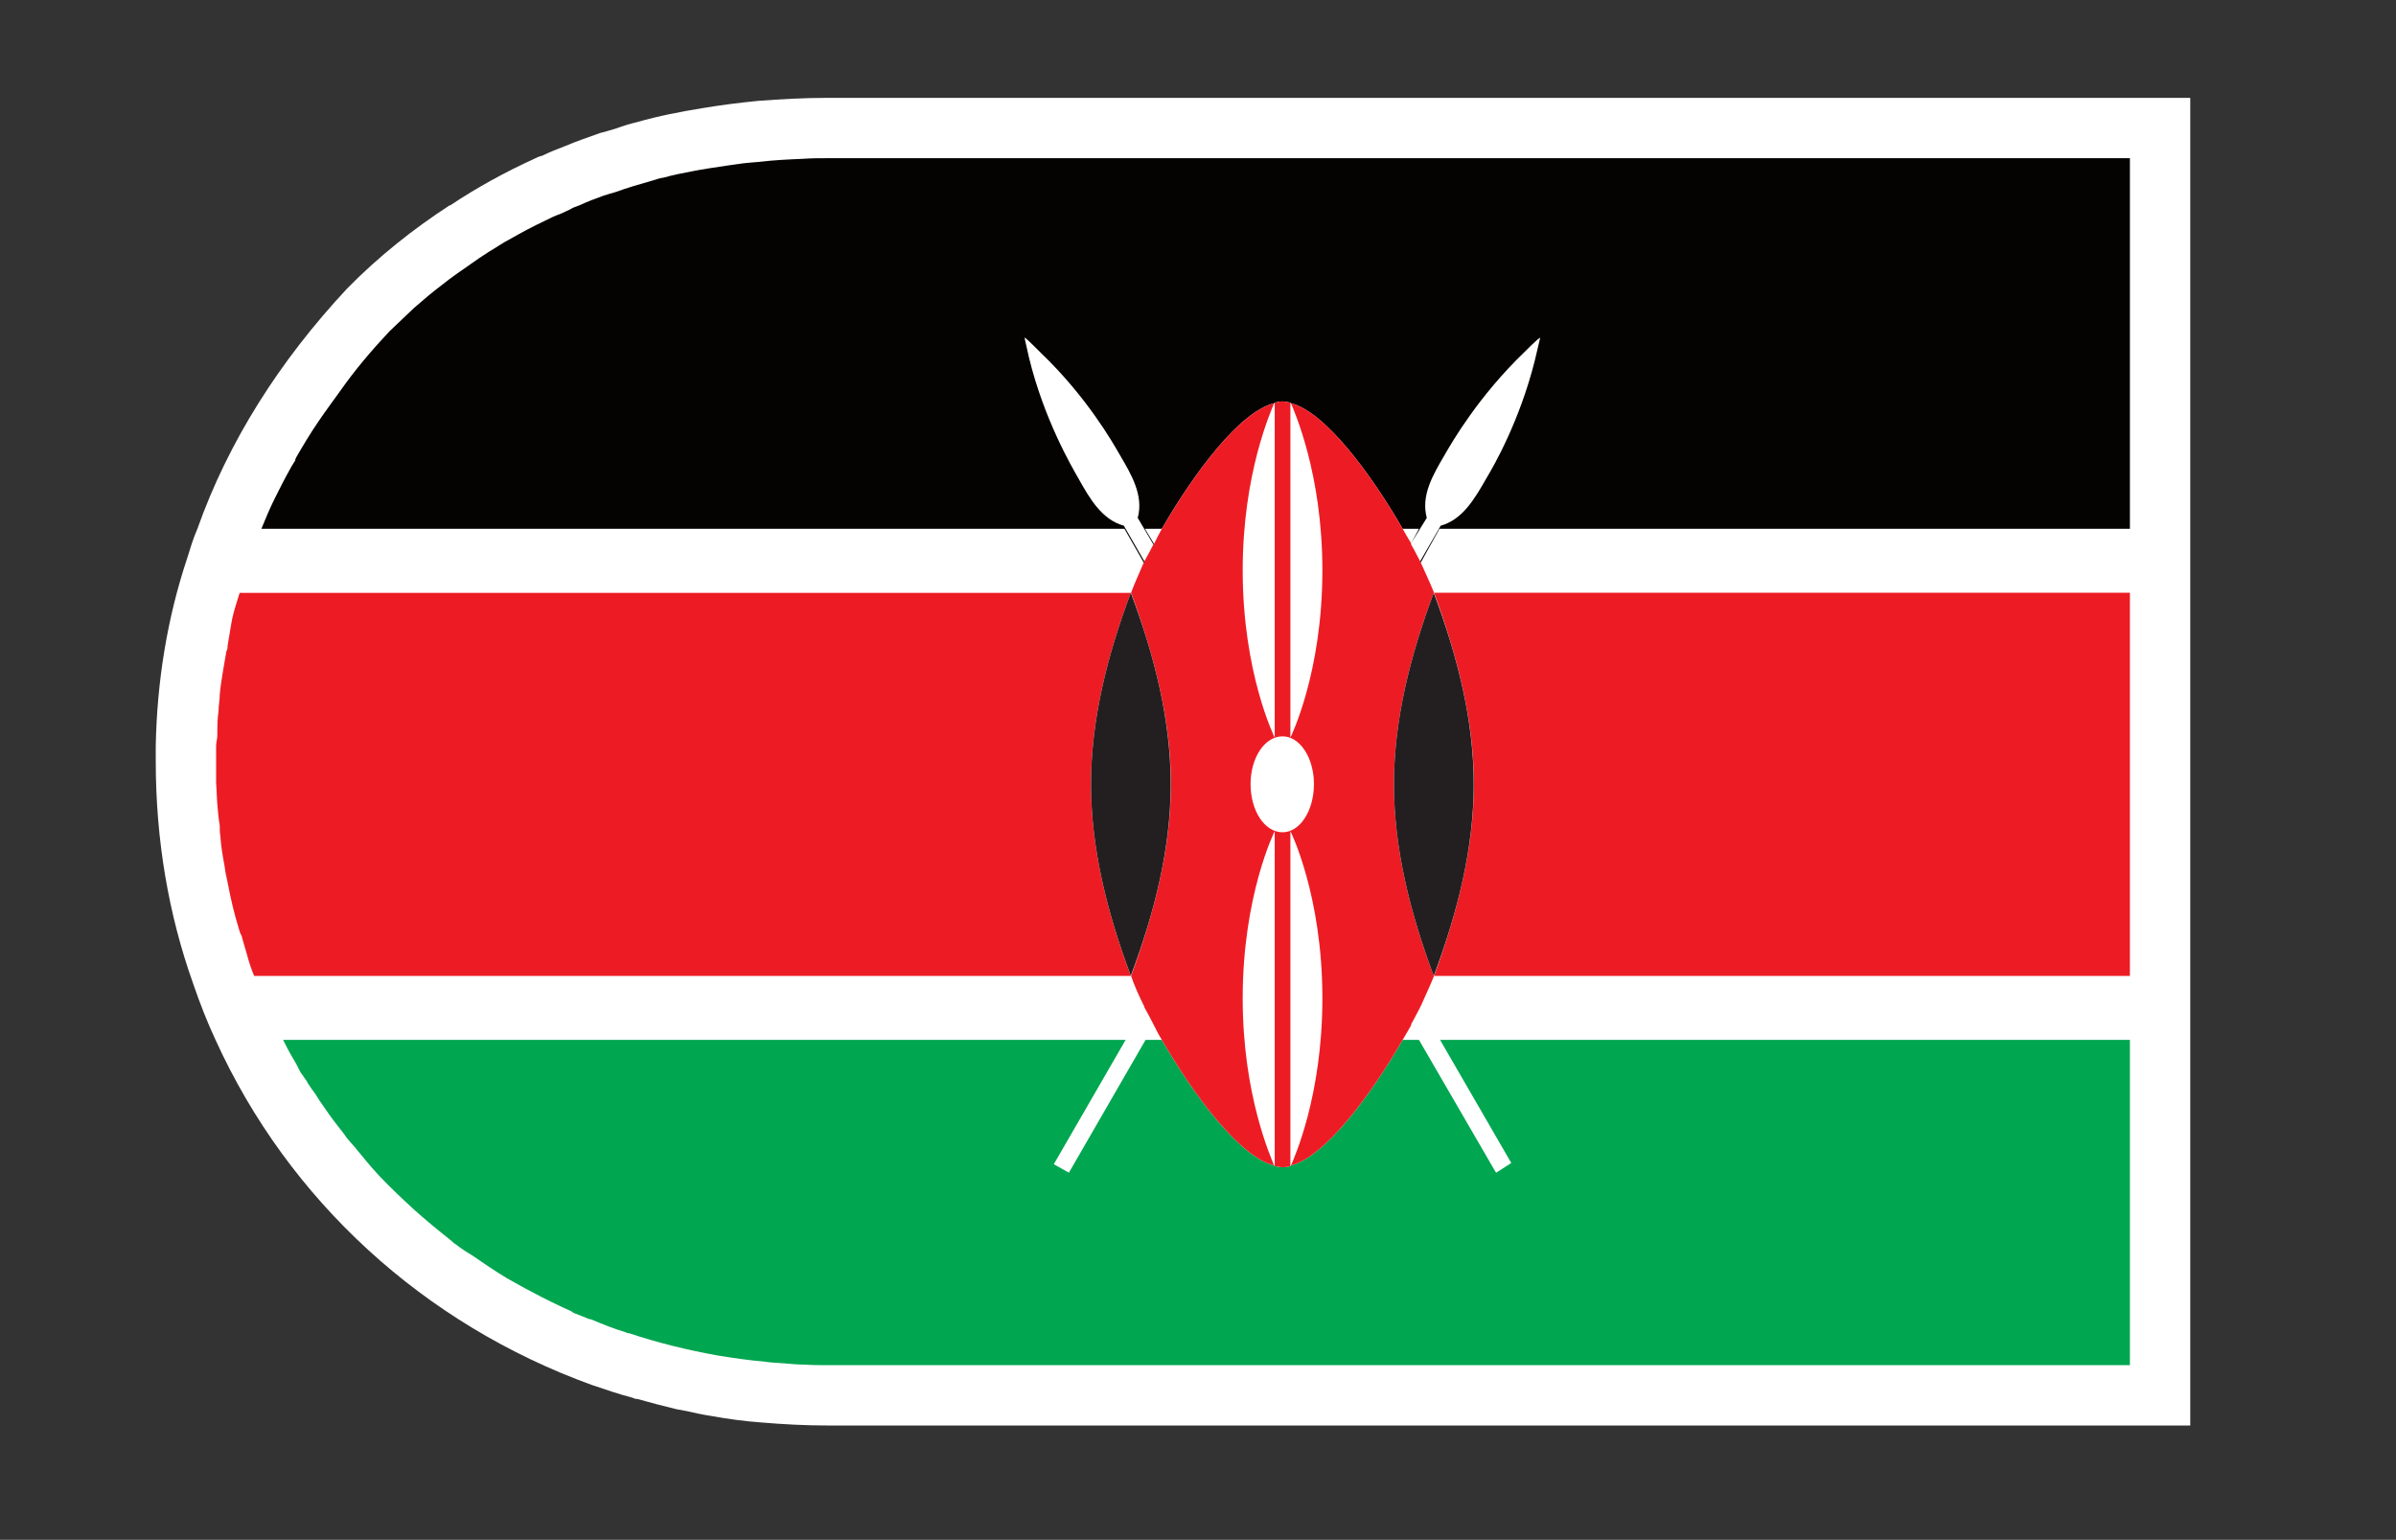 <?xml version="1.0" encoding="UTF-8" standalone="no"?>
<svg
   xmlns:dc="http://purl.org/dc/elements/1.1/"
   xmlns:cc="http://creativecommons.org/ns#"
   xmlns:rdf="http://www.w3.org/1999/02/22-rdf-syntax-ns#"
   xmlns:svg="http://www.w3.org/2000/svg"
   xmlns="http://www.w3.org/2000/svg"
   viewBox="0 0 52.92 34.013"
   height="34.013"
   width="52.92"
   xml:space="preserve"
   id="svg2"
   version="1.1"><rect x="0" y="0" width="52.92" height="34.013" fill="#333333" stroke="none"/><defs
     id="defs6" /><g
     transform="matrix(1.333,0,0,-1.333,0,34.013)"
     id="g10"><g
       transform="scale(0.1)"
       id="g12"><path
         id="path14"
         style="fill:#ffffff;fill-opacity:1;fill-rule:nonzero;stroke:none"
         d="M 362.91,238.945 V 18.945 H 137.109 c -3.703,0 -7.3,0.195 -10.898,0.496 -2.898,0.207 -5.699,0.598 -8.5,1.105 -1.301,0.195 -2.699,0.5 -4,0.801 -0.602,0.098 -1,0.195 -1.602,0.293 -2.097,0.508 -4.398,1.102 -6.5,1.699 -0.398,0 -0.597,0.105 -0.8,0.207 -2.297,0.594 -4.598,1.395 -6.7,2.098 -27.898,10.098 -50.297,30.594 -62.395,57.199 -1.402,2.996 -2.605,6.101 -3.703,9.305 -4.101,11.493 -6.203,23.899 -6.203,36.895 v 2.5 c 0.203,10.703 1.902,21.199 5.203,31.102 0.496,1.601 1,3.3 1.699,4.894 5.102,14.402 13.598,27.801 24.801,39.805 5.199,5.301 11,9.902 17,13.797 0.098,0 0.098,0 0.098,0 4.5,3 9.101,5.5 13.902,7.707 0.399,0.195 0.801,0.398 1.297,0.496 1.203,0.597 2.5,1.094 3.801,1.601 1.902,0.801 3.902,1.496 5.902,2.2 0.898,0.195 1.699,0.496 2.5,0.703 1.097,0.398 2.301,0.8 3.597,1.093 3.5,1.004 7.102,1.7 10.801,2.305 3,0.496 6.102,0.899 9.199,1.199 3.801,0.293 7.606,0.5 11.5,0.5 H 362.91" /><path
         id="path16"
         style="fill:#ffffff;fill-opacity:1;fill-rule:nonzero;stroke:none"
         d="m 219.109,160.645 c 0,16.101 -4.699,26.394 -5.199,27.695 l -0.101,0.105 v -55.507 c 0,0 5.3,10.609 5.3,27.707" /><path
         id="path18"
         style="fill:#ffffff;fill-opacity:1;fill-rule:nonzero;stroke:none"
         d="m 235.313,162.148 3.398,5.899 c 3.598,0.996 5.602,4.394 7.598,7.898 1.203,1.993 5.504,9.493 8.004,19.493 0.296,1.203 0.597,2.5 0.898,3.808 -0.098,-0.105 -0.098,-0.105 -0.199,-0.203 0,0 0,0 -0.102,0 -0.801,-0.703 -1.597,-1.504 -2.297,-2.199 -7.601,-7.305 -12.004,-14.903 -13.203,-17 -2,-3.399 -4,-6.797 -3,-10.5 l -2.601,-4.199 v -0.204 c 0.601,-0.996 1,-1.894 1.504,-2.793" /><path
         id="path20"
         style="fill:#ffffff;fill-opacity:1;fill-rule:nonzero;stroke:none"
         d="M 213.809,117.441 V 61.941 l 0.101,0.098 c 0.5,1.203 5.199,11.508 5.199,27.707 0,17.102 -5.3,27.695 -5.3,27.695" /><path
         id="path22"
         style="fill:#ffffff;fill-opacity:1;fill-rule:nonzero;stroke:none"
         d="m 211.211,132.938 v 55.507 c 0,0 0,0 -0.102,-0.105 -0.5,-1.301 -5.203,-11.594 -5.203,-27.695 0,-17.098 5.305,-27.707 5.305,-27.707" /><path
         id="path24"
         style="fill:#ffffff;fill-opacity:1;fill-rule:nonzero;stroke:none"
         d="m 205.906,89.746 c 0,-16.105 4.703,-26.406 5.203,-27.707 l 0.102,-0.098 v 55.5 c 0,0 -5.305,-10.593 -5.305,-27.695" /><path
         id="path26"
         style="fill:#ffffff;fill-opacity:1;fill-rule:nonzero;stroke:none"
         d="m 188.512,169.344 c 1,3.703 -1,7.101 -3,10.5 -1.199,2.097 -5.5,9.597 -13,16.797 -0.903,0.898 -1.797,1.804 -2.703,2.605 0,-0.105 0,-0.105 0,-0.203 v -0.098 c 0.203,-1.007 0.504,-2.101 0.703,-3.105 2.5,-10.195 7,-17.902 8.199,-20 1.898,-3.399 3.902,-6.797 7.5,-7.793 l 3.398,-5.899 c 0.504,0.899 1,1.797 1.5,2.793 l -2.597,4.403" /><path
         id="path28"
         style="fill:#ffffff;fill-opacity:1;fill-rule:nonzero;stroke:none"
         d="m 189.711,167.539 1.5,-2.5 c 0.398,0.801 0.801,1.602 1.301,2.5 h -2.801" /><path
         id="path30"
         style="fill:#ffffff;fill-opacity:1;fill-rule:nonzero;stroke:none"
         d="m 212.512,117.246 c 2.898,0 5.199,3.594 5.199,7.996 0,4.297 -2.301,7.903 -5.199,7.903 -3,0 -5.301,-3.606 -5.301,-7.903 0,-4.402 2.301,-7.996 5.301,-7.996" /><path
         id="path32"
         style="fill:#ffffff;fill-opacity:1;fill-rule:nonzero;stroke:none"
         d="m 235.113,167.539 h -2.703 c 0.5,-0.898 0.903,-1.594 1.399,-2.394 l 1.304,2.394" /><path
         id="path34"
         style="fill:#ffffff;fill-opacity:1;fill-rule:nonzero;stroke:none"
         d="m 244.184,125.195 c 0,-10.547 -2.645,-21.113 -6.594,-31.679 0.008,-0.019 0.012,-0.039 0.023,-0.07 3.895,10.598 6.598,21.203 6.598,31.797 0,10.5 -2.703,21.106 -6.598,31.699 -0.011,-0.027 -0.019,-0.046 -0.031,-0.078 3.949,-10.554 6.602,-21.109 6.602,-31.668" /><path
         id="path36"
         style="fill:#ffffff;fill-opacity:1;fill-rule:nonzero;stroke:none"
         d="m 235.41,88.445 c -0.097,-0.105 -0.097,-0.105 -0.097,-0.203 -0.504,-0.898 -0.903,-1.797 -1.504,-2.805 0,-0.094 0,-0.094 0,-0.195 -0.496,-0.801 -0.899,-1.602 -1.399,-2.398 h 2.703 l 12.7,-21.898 0.097,-0.105 2.5,1.602 -11.801,20.402 H 352.91 V 93.445 H 237.613 c -0.601,-1.504 -1.402,-3.203 -2.203,-5" /><path
         id="path38"
         style="fill:#ffffff;fill-opacity:1;fill-rule:nonzero;stroke:none"
         d="m 235.41,161.941 c 0.801,-1.796 1.602,-3.496 2.203,-5 H 352.91 v 10.598 H 238.512 l -3.102,-5.598" /><path
         id="path40"
         style="fill:#ffffff;fill-opacity:1;fill-rule:nonzero;stroke:none"
         d="m 174.609,62.246 2.5,-1.406 12.7,22.004 h 2.703 c -0.5,0.797 -0.903,1.598 -1.301,2.398 -0.102,0.102 -0.102,0.195 -0.102,0.195 -0.5,1.008 -0.996,1.906 -1.5,2.805 v 0.098 c -0.898,1.805 -1.699,3.602 -2.199,5.106 3.899,10.598 6.598,21.203 6.598,31.797 0,10.5 -2.699,21.106 -6.598,31.699 0.5,1.399 1.301,3.098 2.102,5 l -3.203,5.598 H 43.309 c -1.297,-3.098 -2.402,-6.301 -3.398,-9.601 0,-0.293 -0.102,-0.594 -0.199,-0.997 0,-0.007 -0.004,-0.007 -0.004,-0.019 h 147.656 c 0.004,0 0.004,0.012 0.004,0.012 3.977,-10.586 6.61,-21.164 6.61,-31.731 0,-10.586 -2.645,-21.16 -6.61,-31.734 -3.953,10.574 -6.59,21.148 -6.59,31.726 0,-10.578 2.637,-21.164 6.59,-31.75 H 42.109 c 0.703,-1.805 1.402,-3.602 2.203,-5.398 0.199,-0.703 0.398,-1.301 0.699,-1.809 0.102,0 0.102,0 0.102,0 0,0 0,-0.098 0.098,-0.098 0.504,-1.101 1.098,-2.195 1.699,-3.297 H 186.508 L 174.609,62.246" /><path
         id="path42"
         style="fill:#050301;fill-opacity:1;fill-rule:nonzero;stroke:none"
         d="m 133.109,228.848 c -2.5,-0.11 -4.796,-0.207 -7.296,-0.508 -1.301,-0.098 -2.5,-0.195 -3.801,-0.402 -0.504,-0.098 -0.903,-0.098 -1.403,-0.196 -2,-0.301 -4.101,-0.594 -6.097,-0.996 -1.602,-0.301 -3.102,-0.605 -4.5,-1.004 -0.699,-0.097 -1.301,-0.304 -1.903,-0.5 -2.097,-0.594 -4.199,-1.199 -6.097,-1.902 -0.703,-0.195 -1.403,-0.402 -2,-0.598 -1.403,-0.496 -2.703,-0.996 -4,-1.601 -0.602,-0.196 -1.101,-0.399 -1.601,-0.703 -0.5,-0.196 -1,-0.497 -1.5,-0.692 -0.898,-0.305 -1.899,-0.801 -2.699,-1.203 -1.902,-0.898 -3.801,-1.902 -5.699,-2.996 -1.203,-0.606 -2.301,-1.406 -3.5,-2.102 -1.101,-0.703 -2.004,-1.297 -3.102,-2.097 -1.602,-1.106 -3.199,-2.207 -4.695,-3.41 -1.605,-1.192 -3.102,-2.5 -4.605,-3.797 -1.399,-1.301 -2.703,-2.598 -4.098,-3.899 -3.004,-3.203 -5.703,-6.394 -8.101,-9.804 -1.199,-1.7 -2.5,-3.399 -3.699,-5.196 -1.301,-1.902 -2.5,-3.894 -3.703,-5.996 0,-0.105 -0.098,-0.203 -0.098,-0.398 -0.301,-0.508 -0.602,-0.91 -0.898,-1.504 -0.902,-1.602 -1.703,-3.203 -2.5,-4.805 -0.801,-1.594 -1.504,-3.293 -2.203,-5 H 186.309 l 3.203,-5.598 c 0.097,0 0.097,0.098 0.097,0.207 l -3.398,5.899 c -3.598,0.996 -5.602,4.394 -7.5,7.793 -1.199,2.098 -5.699,9.805 -8.199,20 -0.199,1.004 -0.5,2.098 -0.703,3.105 v 0.098 c 0,0.098 0,0.098 0,0.203 0.906,-0.801 1.8,-1.707 2.703,-2.605 7.5,-7.2 11.801,-14.7 13,-16.797 2,-3.399 4,-6.797 3,-10.5 l 2.597,-4.403 c 0,0 0,0 0.102,0.098 l -1.5,2.5 h 2.801 c 5.301,9.207 12.898,19.402 18.597,20.801 0.102,0.105 0.102,0.105 0.102,0.105 0.398,0.098 0.801,0.196 1.301,0.196 0.398,0 0.801,-0.098 1.297,-0.196 l 0.101,-0.105 c 5.602,-1.399 13.199,-11.594 18.5,-20.801 h 2.703 l -1.304,-2.394 2.601,4.199 c -1,3.703 1,7.101 3,10.5 1.199,2.097 5.602,9.695 13.203,17 0.7,0.695 1.496,1.496 2.297,2.199 0.102,0 0.102,0 0.102,0 0.101,0.098 0.101,0.098 0.199,0.203 -0.301,-1.308 -0.602,-2.605 -0.898,-3.808 -2.5,-10 -6.801,-17.5 -8.004,-19.493 -1.996,-3.504 -4,-6.902 -7.598,-7.898 l -3.398,-5.899 c 0,-0.109 0,-0.109 0.097,-0.207 l 3.102,5.598 H 352.91 v 61.406 H 137.012 c -1.403,0 -2.5,0 -3.903,-0.097" /><path
         id="path44"
         style="fill:#00a650;fill-opacity:1;fill-rule:nonzero;stroke:none"
         d="m 250.41,62.441 -2.5,-1.602 -0.097,0.105 -12.7,21.898 h -2.703 c -5.301,-9.203 -12.898,-19.398 -18.5,-20.805 l -0.101,-0.098 c -0.496,-0.195 -0.899,-0.195 -1.297,-0.195 -0.5,0 -0.903,0.102 -1.301,0.195 l -0.102,0.098 c -5.699,1.406 -13.296,11.601 -18.597,20.805 h -2.703 l -12.7,-22.004 -2.5,1.406 11.899,20.598 H 46.91 c 0.5,-0.996 1,-2.004 1.601,-3 0.496,-0.801 0.898,-1.602 1.297,-2.402 0.402,-0.5 0.602,-0.898 1,-1.395 0.055,-0.109 0.109,-0.227 0.164,-0.332 0.223,-0.363 0.484,-0.695 0.711,-1.058 0.172,-0.242 0.34,-0.477 0.527,-0.711 0.5,-0.801 1.004,-1.601 1.598,-2.402 1,-1.504 2.098,-2.902 3.203,-4.297 0.5,-0.801 1.203,-1.504 1.797,-2.207 1.305,-1.594 2.602,-3.191 4.004,-4.695 1.898,-2.004 3.898,-3.898 5.996,-5.805 1.801,-1.602 3.602,-3.094 5.504,-4.598 0.199,-0.195 0.398,-0.293 0.598,-0.5 0.102,-0.094 0.301,-0.301 0.5,-0.398 0.898,-0.703 1.801,-1.301 2.805,-1.895 1.899,-1.309 3.797,-2.609 5.793,-3.809 1.305,-0.695 2.602,-1.492 4.004,-2.199 2.199,-1.199 4.5,-2.293 6.699,-3.297 0.199,-0.199 0.301,-0.199 0.5,-0.305 0.699,-0.293 1.297,-0.5 2,-0.793 0.199,-0.105 0.5,-0.203 0.699,-0.203 1.898,-0.801 3.903,-1.602 5.899,-2.195 0.101,-0.102 0.199,-0.102 0.402,-0.102 4.797,-1.602 9.699,-2.801 14.699,-3.699 2.5,-0.402 5.098,-0.801 7.699,-1.008 1.102,-0.191 2.2,-0.191 3.301,-0.293 1.102,-0.105 2.199,-0.203 3.305,-0.203 1.394,-0.098 2.394,-0.098 3.797,-0.098 H 352.91 V 82.844 H 238.609 L 250.41,62.441" /><path
         id="path46"
         style="fill:#ed1c24;fill-opacity:1;fill-rule:nonzero;stroke:none"
         d="m 244.211,125.242 c 0,-10.594 -2.703,-21.199 -6.598,-31.797 H 352.91 V 156.941 H 237.613 c 3.895,-10.593 6.598,-21.199 6.598,-31.699" /><path
         id="path48"
         style="fill:#ed1c24;fill-opacity:1;fill-rule:nonzero;stroke:none"
         d="m 180.777,125.195 c 0,0.008 0,0.008 0,0.008 0,10.567 2.625,21.137 6.586,31.719 H 39.707 c -0.102,-0.399 -0.297,-0.887 -0.395,-1.277 -0.402,-1.297 -0.801,-2.598 -1.004,-3.899 l -0.598,-3.601 c 0,-0.301 0,-0.606 -0.199,-0.899 -0.402,-2.5 -0.902,-4.902 -1.101,-7.207 0,-0.898 -0.199,-1.797 -0.199,-2.695 -0.199,-1.297 -0.199,-2.598 -0.199,-4.004 0,-0.598 -0.203,-1.192 -0.203,-1.797 v -6.105 c 0.098,-1.192 0.098,-2.391 0.203,-3.59 0.098,-1.203 0.199,-2.309 0.399,-3.508 0,-0.598 0,-1.192 0.098,-1.699 0.102,-1.7 0.402,-3.399 0.703,-5 0.098,-0.899 0.301,-1.797 0.5,-2.696 0.504,-2.707 1.098,-5.207 1.899,-7.804 0.102,-0.301 0.199,-0.703 0.402,-0.996 0.301,-1.102 0.598,-2.098 0.895,-3.106 0.305,-1.199 0.703,-2.391 1.203,-3.594 H 187.367 c -3.953,10.586 -6.59,21.172 -6.59,31.75" /><path
         id="path50"
         style="fill:#ed1c24;fill-opacity:1;fill-rule:nonzero;stroke:none"
         d="m 212.512,133.145 c 2.898,0 5.199,-3.606 5.199,-7.903 0,-4.402 -2.301,-7.996 -5.199,-7.996 -3,0 -5.301,3.594 -5.301,7.996 0,4.297 2.301,7.903 5.301,7.903 z m -18.504,-7.903 c 0,-10.594 -2.699,-21.199 -6.598,-31.797 0.5,-1.504 1.301,-3.301 2.199,-5.106 v -0.098 c 0.504,-0.898 1,-1.797 1.5,-2.805 0,0 0,-0.094 0.102,-0.195 0.398,-0.801 0.801,-1.602 1.301,-2.398 5.301,-9.203 12.898,-19.398 18.597,-20.805 -0.5,1.301 -5.203,11.601 -5.203,27.707 0,17.102 5.305,27.695 5.305,27.695 V 61.941 c 0.398,-0.094 0.801,-0.195 1.301,-0.195 0.398,0 0.801,0 1.297,0.195 v 55.5 c 0,0 5.3,-10.593 5.3,-27.695 0,-16.199 -4.699,-26.504 -5.199,-27.707 5.602,1.406 13.199,11.601 18.5,20.805 0.5,0.797 0.903,1.598 1.399,2.398 0,0.102 0,0.102 0,0.195 0.601,1.008 1,1.906 1.504,2.805 0,0.098 0,0.098 0.097,0.203 0.801,1.797 1.602,3.496 2.203,5 -0.011,0.031 -0.015,0.051 -0.023,0.07 -0.012,-0.019 -0.016,-0.039 -0.027,-0.07 -3.95,10.586 -6.594,21.172 -6.594,31.75 0,10.567 2.644,21.153 6.594,31.727 0.011,-0.02 0.015,-0.039 0.019,-0.059 0.012,0.032 0.02,0.051 0.031,0.078 -0.601,1.504 -1.402,3.204 -2.203,5 -0.097,0.098 -0.097,0.098 -0.097,0.207 -0.504,0.899 -0.903,1.797 -1.504,2.793 v 0.204 c -0.496,0.8 -0.899,1.496 -1.399,2.394 -5.301,9.207 -12.898,19.402 -18.5,20.801 0.5,-1.301 5.199,-11.594 5.199,-27.695 0,-17.098 -5.3,-27.707 -5.3,-27.707 v 55.507 c -0.496,0.098 -0.899,0.196 -1.297,0.196 -0.5,0 -0.903,-0.098 -1.301,-0.196 v -55.507 c 0,0 -5.305,10.609 -5.305,27.707 0,16.101 4.703,26.394 5.203,27.695 -5.699,-1.399 -13.296,-11.594 -18.597,-20.801 -0.5,-0.898 -0.903,-1.699 -1.301,-2.5 -0.102,-0.098 -0.102,-0.098 -0.102,-0.098 -0.5,-0.996 -0.996,-1.894 -1.5,-2.793 0,-0.109 0,-0.207 -0.097,-0.207 -0.801,-1.902 -1.602,-3.601 -2.102,-5 3.899,-10.593 6.598,-21.199 6.598,-31.699" /><path
         id="path52"
         style="fill:#231f20;fill-opacity:1;fill-rule:nonzero;stroke:none"
         d="m 237.582,156.863 c -0.004,0.02 -0.008,0.039 -0.019,0.059 -3.95,-10.574 -6.594,-21.16 -6.594,-31.727 0,-10.578 2.644,-21.164 6.594,-31.75 0.011,0.031 0.015,0.051 0.027,0.07 3.949,10.566 6.594,21.132 6.594,31.679 0,10.559 -2.653,21.114 -6.602,31.668" /><path
         id="path54"
         style="fill:#231f20;fill-opacity:1;fill-rule:nonzero;stroke:none"
         d="m 180.777,125.195 c 0,-10.578 2.637,-21.152 6.59,-31.726 3.965,10.574 6.61,21.148 6.61,31.734 0,10.567 -2.633,21.145 -6.61,31.731 0,0 0,-0.012 -0.004,-0.012 -3.961,-10.582 -6.586,-21.152 -6.586,-31.719 0,0 0,0 0,-0.008" /></g></g></svg>